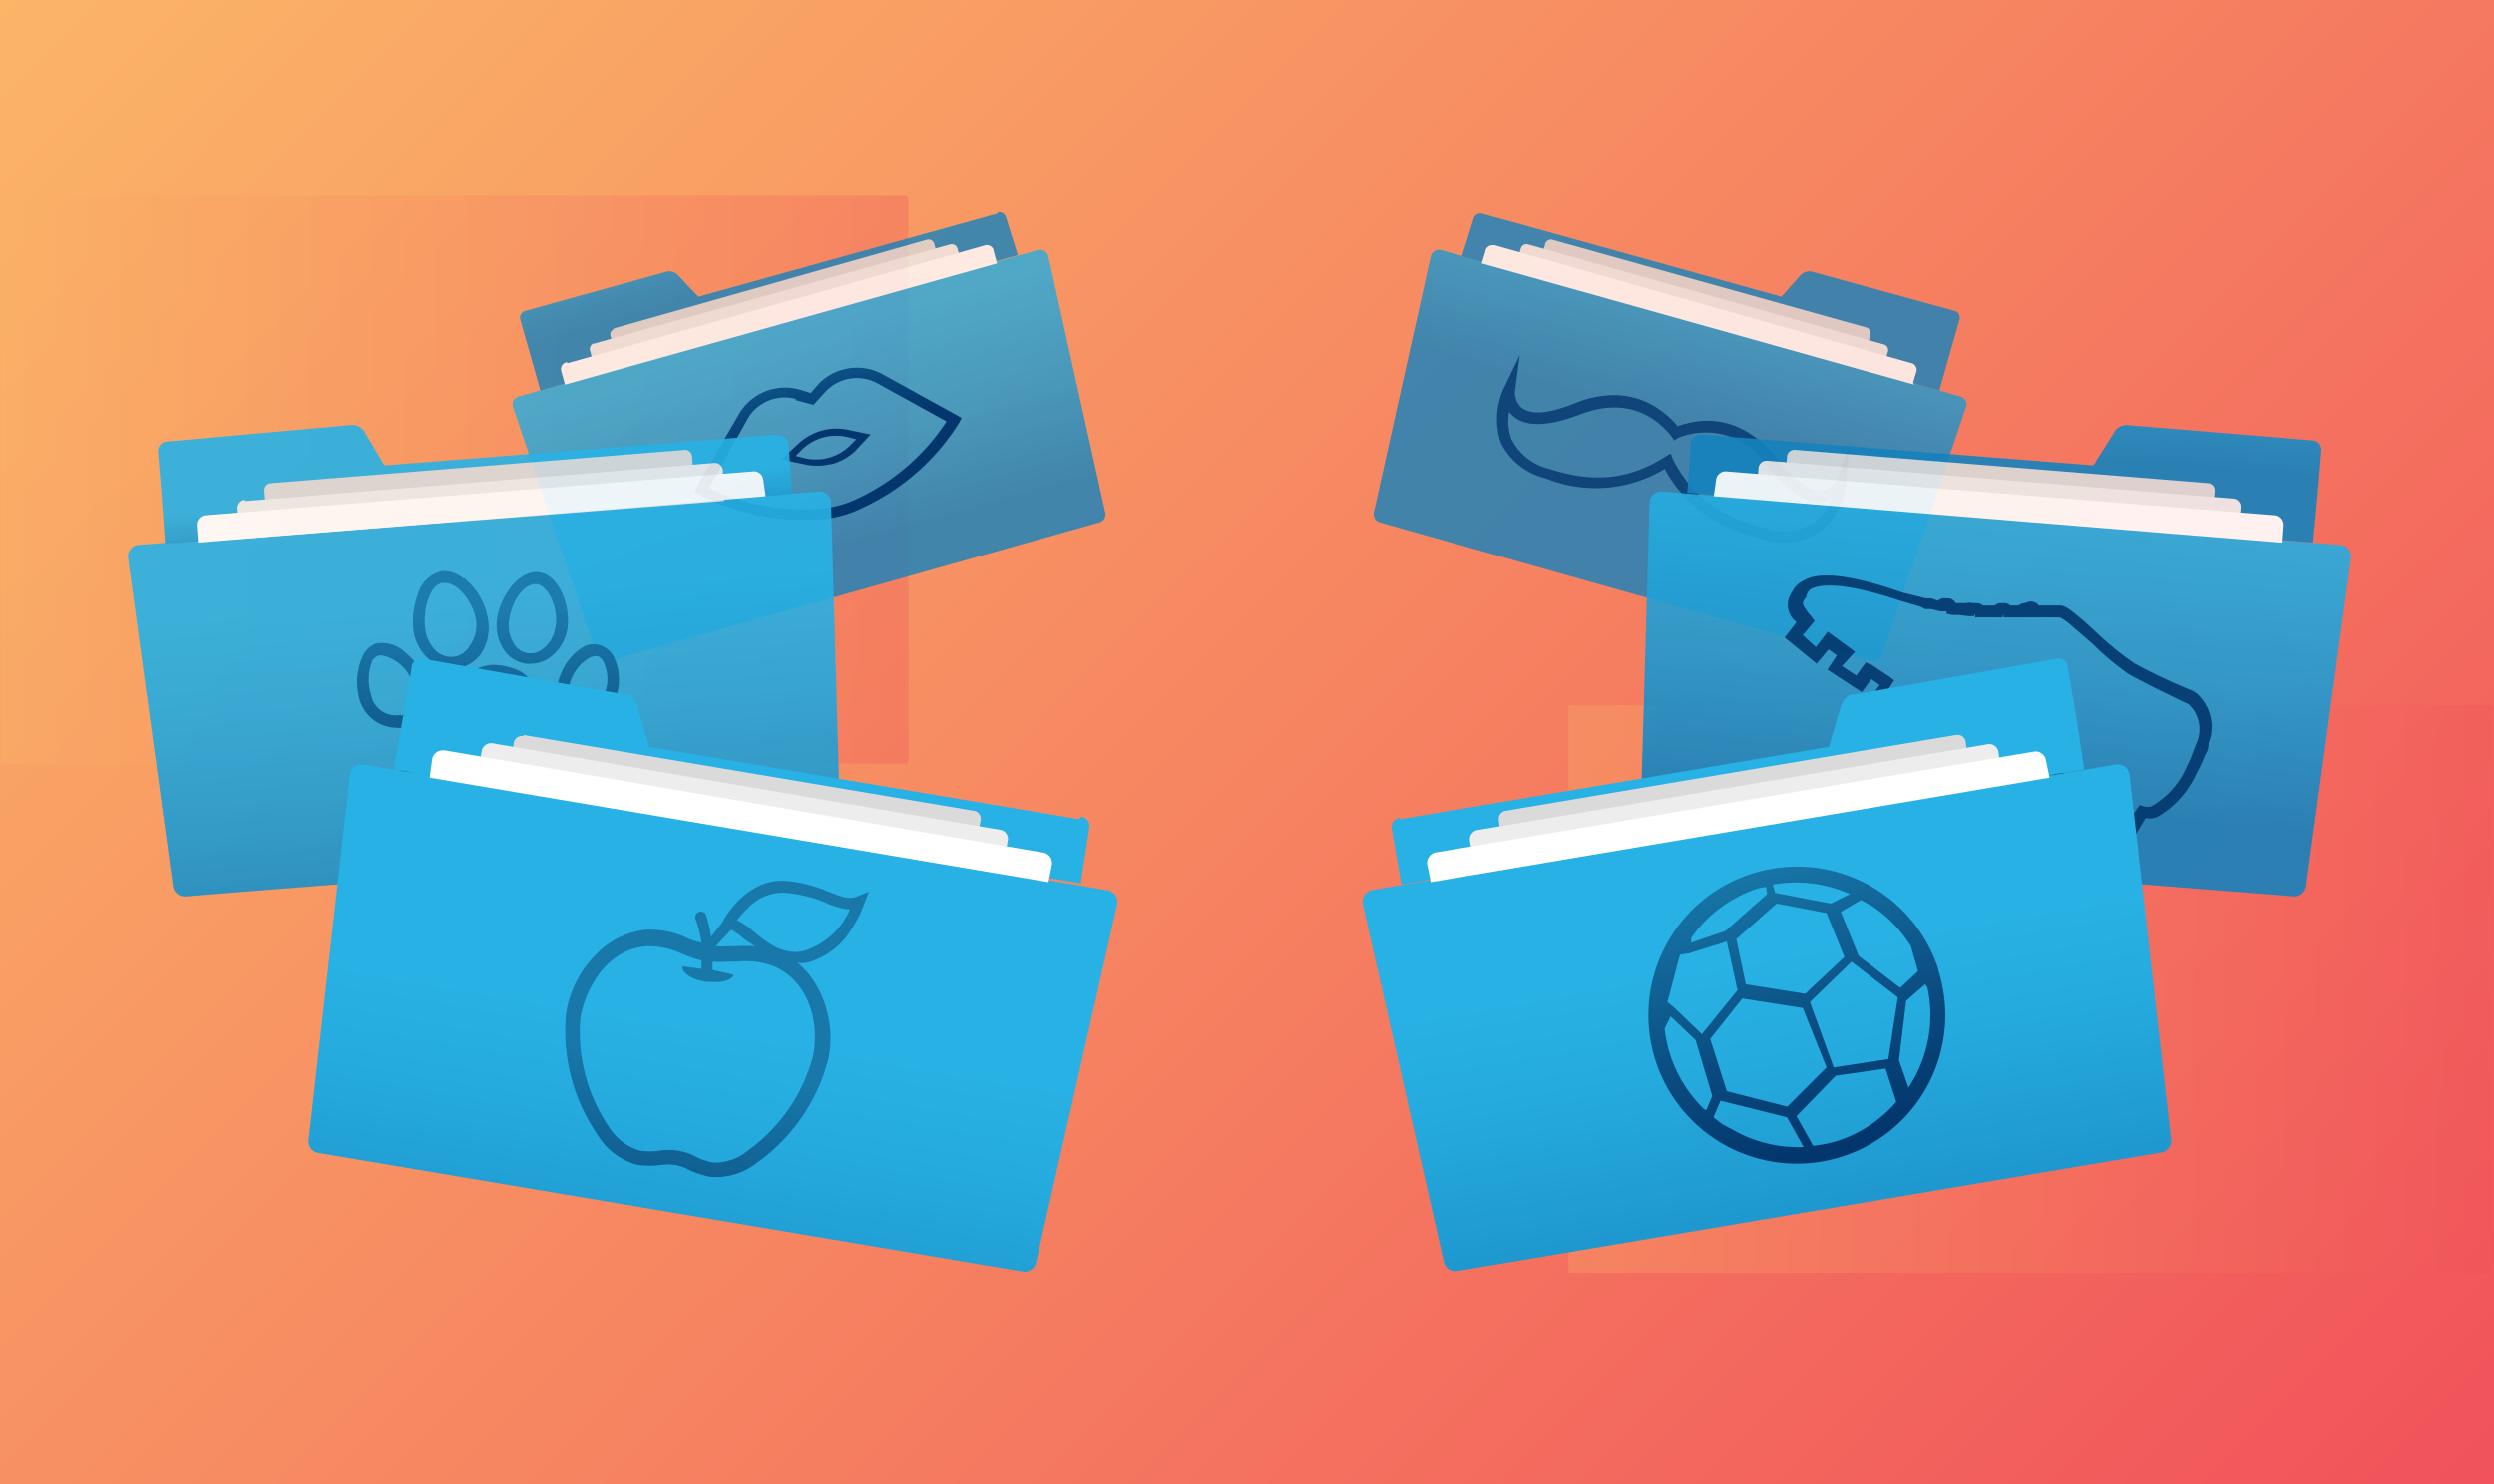 <?xml version="1.0" encoding="UTF-8"?> <svg xmlns="http://www.w3.org/2000/svg" xmlns:xlink="http://www.w3.org/1999/xlink" id="Слой_1" data-name="Слой 1" viewBox="0 0 210 125"><rect x="0" y="0" width="210" height="125" fill="#333333" stroke="none"/> <defs> <style>.cls-2{opacity:.8}.cls-5{fill:#dadada}.cls-6{fill:#ededed}.cls-7{fill:#fff}.cls-8{fill:none}.cls-14{opacity:.9}</style> <linearGradient id="Безымянный_градиент_32" x1="21.25" y1="-3109.75" x2="188.75" y2="-3277.25" gradientTransform="matrix(1, 0, 0, -1, 0, -3131)" gradientUnits="userSpaceOnUse"> <stop offset="0" stop-color="#fbb567"></stop> <stop offset="0.51" stop-color="#f68461"></stop> <stop offset="1" stop-color="#f1525b"></stop> </linearGradient> <linearGradient id="Безымянный_градиент_31" x1="4536.77" y1="-3481.71" x2="4536.77" y2="-3505.21" gradientTransform="matrix(-0.96, -0.27, 0.27, -0.96, 5454.15, -2101.46)" gradientUnits="userSpaceOnUse"> <stop offset="0" stop-color="#28b1e4"></stop> <stop offset="0.27" stop-color="#25aade"></stop> <stop offset="0.66" stop-color="#1e98cf"></stop> <stop offset="1" stop-color="#1582bd"></stop> </linearGradient> <linearGradient id="Безымянный_градиент_29" x1="4536.79" y1="-3474.94" x2="4536.79" y2="-3481.71" gradientTransform="matrix(-0.96, -0.27, 0.27, -0.96, 5454.15, -2101.46)" gradientUnits="userSpaceOnUse"> <stop offset="0" stop-color="#28b1e4"></stop> <stop offset="0.38" stop-color="#1e98cf"></stop> <stop offset="0.73" stop-color="#1788c2"></stop> <stop offset="1" stop-color="#1582bd"></stop> </linearGradient> <linearGradient id="Безымянный_градиент_28" x1="706.54" y1="-3758.71" x2="706.54" y2="-3768.25" gradientTransform="matrix(0.96, 0.26, 0.26, -0.96, 451.94, -3777.31)" gradientUnits="userSpaceOnUse"> <stop offset="0" stop-color="#1878a9"></stop> <stop offset="0.64" stop-color="#094a7f"></stop> <stop offset="1" stop-color="#02366c"></stop> </linearGradient> <linearGradient id="Безымянный_градиент_32-2" x1="0.06" y1="-3171.39" x2="76.48" y2="-3171.39" xlink:href="#Безымянный_градиент_32"></linearGradient> <linearGradient id="Безымянный_градиент_32-3" x1="132.07" y1="-3214.29" x2="209.94" y2="-3214.29" xlink:href="#Безымянный_градиент_32"></linearGradient> <linearGradient id="Безымянный_градиент_31-2" x1="-310.4" y1="-2125.82" x2="-310.4" y2="-2149.32" gradientTransform="matrix(0.96, -0.27, -0.27, -0.96, -210.37, -2101.43)" xlink:href="#Безымянный_градиент_31"></linearGradient> <linearGradient id="Безымянный_градиент_29-2" x1="-310.37" y1="-2119.05" x2="-310.37" y2="-2125.82" gradientTransform="matrix(0.96, -0.27, -0.27, -0.96, -210.37, -2101.43)" xlink:href="#Безымянный_градиент_29"></linearGradient> <linearGradient id="Безымянный_градиент_31-3" x1="4915.69" y1="-3079.55" x2="4915.69" y2="-3109.35" gradientTransform="translate(5330.24 -2638.72) rotate(-175.43)" xlink:href="#Безымянный_градиент_31"></linearGradient> <linearGradient id="Безымянный_градиент_29-3" x1="4915.75" y1="-3070.96" x2="4915.75" y2="-3079.55" gradientTransform="translate(5330.24 -2638.72) rotate(-175.43)" xlink:href="#Безымянный_градиент_29"></linearGradient> <linearGradient id="Безымянный_градиент_28-2" x1="-323.62" y1="-2433.59" x2="-323.62" y2="-2436.47" gradientTransform="matrix(0.96, -0.27, -0.27, -0.96, -269.59, -2396.14)" xlink:href="#Безымянный_градиент_28"></linearGradient> <linearGradient id="Безымянный_градиент_28-3" x1="-323.6" y1="-2429.14" x2="-323.6" y2="-2440.91" gradientTransform="matrix(0.96, -0.27, -0.27, -0.96, -269.59, -2396.14)" xlink:href="#Безымянный_градиент_28"></linearGradient> <linearGradient id="Безымянный_градиент_28-4" x1="738.09" y1="-3069.01" x2="738.09" y2="-3091.01" xlink:href="#Безымянный_градиент_28"></linearGradient> <linearGradient id="Безымянный_градиент_31-4" x1="-74.86" y1="-2680.31" x2="-74.86" y2="-2710.11" gradientTransform="matrix(1, -0.08, -0.08, -1, -100.21, -2636.26)" xlink:href="#Безымянный_градиент_31"></linearGradient> <linearGradient id="Безымянный_градиент_29-4" x1="-74.88" y1="-2671.73" x2="-74.88" y2="-2680.31" gradientTransform="matrix(1, -0.08, -0.08, -1, -100.21, -2636.26)" xlink:href="#Безымянный_градиент_29"></linearGradient> <linearGradient id="Безымянный_градиент_28-5" x1="-34.93" y1="-3068.9" x2="-34.93" y2="-3089.97" gradientTransform="matrix(1, -0.04, -0.04, -1, -57.74, -3019.13)" xlink:href="#Безымянный_градиент_28"></linearGradient> <linearGradient id="Безымянный_градиент_28-6" x1="-27.04" y1="-3068.9" x2="-27.04" y2="-3089.97" gradientTransform="matrix(1, -0.04, -0.04, -1, -57.74, -3019.13)" xlink:href="#Безымянный_градиент_28"></linearGradient> <linearGradient id="Безымянный_градиент_28-7" x1="-31.51" y1="-3068.9" x2="-31.51" y2="-3089.97" gradientTransform="matrix(1, -0.04, -0.04, -1, -57.74, -3019.13)" xlink:href="#Безымянный_градиент_28"></linearGradient> <linearGradient id="Безымянный_градиент_28-8" x1="-38.4" y1="-3068.9" x2="-38.4" y2="-3089.97" gradientTransform="matrix(1, -0.04, -0.04, -1, -57.74, -3019.13)" xlink:href="#Безымянный_градиент_28"></linearGradient> <linearGradient id="Безымянный_градиент_28-9" x1="-43.54" y1="-3068.9" x2="-43.54" y2="-3089.97" gradientTransform="matrix(1, -0.04, -0.04, -1, -57.74, -3019.13)" xlink:href="#Безымянный_градиент_28"></linearGradient> <linearGradient id="Безымянный_градиент_31-5" x1="425.65" y1="-3298.18" x2="425.65" y2="-3331.07" gradientTransform="matrix(0.99, 0.17, 0.17, -0.99, 197.8, -3251.33)" xlink:href="#Безымянный_градиент_31"></linearGradient> <linearGradient id="Безымянный_градиент_29-5" x1="425.76" y1="-3288.7" x2="425.76" y2="-3298.18" gradientTransform="matrix(0.99, 0.17, 0.17, -0.99, 197.8, -3251.33)" xlink:href="#Безымянный_градиент_29"></linearGradient> <linearGradient id="Безымянный_градиент_28-10" x1="425.92" y1="-3301.68" x2="425.92" y2="-3327.58" gradientTransform="matrix(0.99, 0.17, 0.17, -0.99, 197.8, -3251.33)" xlink:href="#Безымянный_градиент_28"></linearGradient> <linearGradient id="Безымянный_градиент_31-6" x1="5352.57" y1="-2453.97" x2="5352.57" y2="-2486.86" gradientTransform="matrix(-0.99, 0.17, -0.17, -0.99, 5030.51, -3258.96)" xlink:href="#Безымянный_градиент_31"></linearGradient> <linearGradient id="Безымянный_градиент_29-6" x1="5352.6" y1="-2444.5" x2="5352.6" y2="-2453.97" gradientTransform="matrix(-0.99, 0.17, -0.17, -0.99, 5030.51, -3258.96)" xlink:href="#Безымянный_градиент_29"></linearGradient> <linearGradient id="Безымянный_градиент_28-11" x1="-229.69" y1="-2626.66" x2="-229.69" y2="-2651.6" gradientTransform="matrix(0.95, -0.31, -0.31, -0.95, -436.87, -2497.81)" xlink:href="#Безымянный_градиент_28"></linearGradient> </defs> <title>icon</title> <path d="M0 0h210v125H0z" style="fill:url(#Безымянный_градиент_32)"></path> <g class="cls-2"> <path d="M147.47 28.4l17.6 5a.69.69 0 0 1 .5.8l-7.1 21a.69.69 0 0 1-.88.45h-.12L116.17 44a.71.71 0 0 1-.5-.8l4.8-21.6a.71.71 0 0 1 .85-.52h.05z" style="fill:url(#Безымянный_градиент_31)"></path> <path d="M124.77 18L150 25l1.6-1.8a1 1 0 0 1 1-.3l12 3.3a.59.59 0 0 1 .4.7l-.8 2.8-.9 3.2-16.2-4.6-24-6.7 1-3.2a.6.6 0 0 1 .67-.4z" style="fill:url(#Безымянный_градиент_29)"></path> <path class="cls-5" d="M157 30.1l-27.4-7.7.5-1.8a.5.5 0 0 1 .58-.4l26.5 7.4a.5.5 0 0 1 .3.6l-.5 2z"></path> <path class="cls-6" d="M158.47 31.6l-31-8.7.6-2a.5.5 0 0 1 .6-.3l29.9 8.4a.5.5 0 0 1 .41.58l-.6 2z"></path> <path class="cls-7" d="M161.17 32.4l-36.4-10.2.3-1a.61.61 0 0 1 .67-.53.31.31 0 0 1 .13 0l35 9.9a.6.6 0 0 1 .51.68l-.3 1z"></path> </g> <polygon class="cls-8" points="125.17 29.7 124.27 41.3 137.17 47.4 138.07 40.9 142.07 41.5 142.57 36.8 145.07 36.8 150.27 37.1 148.97 32.4 131.17 27 125.17 29.7 125.17 29.7"></polygon> <g class="cls-2"> <path d="M155.47 40.6l.2-2.9-1 2.7a1.67 1.67 0 0 1-1.3.9c-.7 0-1.9-.3-3.8-2.7-3-3.8-6.4-3.4-8.3-2.7-1.3-1.5-4-3.7-8.5-2-2.9 1.2-4.1.9-4.7.4a1.74 1.74 0 0 1-.5-1.4l.4-3-1.3 2.7a6.23 6.23 0 0 0-.3 4.7 5.73 5.73 0 0 0 3.8 3 11.21 11.21 0 0 0 10-.8 11.34 11.34 0 0 0 7.6 5.7l.7.2a5.67 5.67 0 0 0 4.9-.7 6.17 6.17 0 0 0 2.1-4.1zm-1.3 1.5a4.26 4.26 0 0 1-1.4 1.9 4.77 4.77 0 0 1-4 .5c-3.9-.9-6.3-2.7-7.9-5.8l-.2-.5-.5.3c-3 1.9-6 2.2-9.7 1a4.81 4.81 0 0 1-3.2-2.5 4.39 4.39 0 0 1-.2-2.3 2.52 2.52 0 0 0 .4.4c1.1.9 3 .8 5.6-.2 4.2-1.6 6.6.5 7.7 1.9l.2.3.3-.2a6.15 6.15 0 0 1 7.5 2.3c1.8 2.2 3.4 3.3 4.7 3a2.32 2.32 0 0 0 .7-.1z" style="fill:url(#Безымянный_градиент_28)"></path> </g> <path d="M.06 16.5h76.1a.32.32 0 0 1 .32.32V64a.32.32 0 0 1-.32.32H.06z" style="fill:url(#Безымянный_градиент_32-2);isolation:isolate;opacity:.3"></path> <rect x="132.07" y="59.4" width="77.86" height="47.79" style="fill:url(#Безымянный_градиент_32-3);isolation:isolate;opacity:.3"></rect> <g class="cls-2"> <path d="M61.27 28.4l-17.6 5a.71.71 0 0 0-.5.8l7.1 21a.71.71 0 0 0 .89.45h.11L92.57 44a.69.69 0 0 0 .5-.8l-4.8-21.6a.7.7 0 0 0-.84-.52h-.06z" style="fill:url(#Безымянный_градиент_31-2)"></path> <path d="M84 18l-25.2 7-1.7-1.8a1 1 0 0 0-1-.3l-11.9 3.3a.61.61 0 0 0-.4.7l.8 2.8.9 3.2 16.2-4.7 24-6.7-1-3.2a.59.59 0 0 0-.7-.4z" style="fill:url(#Безымянный_градиент_29-2)"></path> <path class="cls-5" d="M51.57 27.7l26.5-7.5a.5.5 0 0 1 .6.38l.5 1.8L52 30.2l-.6-1.9a.5.5 0 0 1 .38-.6h-.18z"></path> <path class="cls-6" d="M50.17 28.9L80 20.6a.5.5 0 0 1 .6.3l.6 2-31 8.6-.5-1.9a.51.51 0 0 1 .26-.66h.14z"></path> <path class="cls-7" d="M47.77 30.6l35.1-9.9a.6.6 0 0 1 .78.34.14.14 0 0 1 0 .06l.3 1.1-36.38 10.2-.3-1.1a.6.6 0 0 1 .37-.77h.13z"></path> </g> <g class="cls-14"> <path d="M174.07 44.1l23 1.8a1 1 0 0 1 .9 1l-3.8 27.8a1 1 0 0 1-1 .8L139 71.2a1 1 0 0 1-.9-1l.8-28a1 1 0 0 1 1-.8z" style="fill:url(#Безымянный_градиент_31-3)"></path> <path d="M143.27 36.6l33 2.6 1.7-2.7a1.21 1.21 0 0 1 1.1-.7l15.7 1.3a.78.78 0 0 1 .7.8l-.3 3.6-.4 4.2-21.3-1.7-31.4-2.5.3-4.2a.81.81 0 0 1 .89-.7z" style="fill:url(#Безымянный_градиент_29-3)"></path> <path class="cls-5" d="M186.27 43.8l-36-2.9.2-2.4a.61.61 0 0 1 .6-.61h.1l34.7 2.8a.6.6 0 0 1 .61.59.41.41 0 0 1 0 .11z"></path> <path class="cls-6" d="M188.47 45.3l-40.6-3.3.2-2.6a.7.7 0 0 1 .7-.6l39.3 3.2a.69.69 0 0 1 .6.7z"></path> <path class="cls-7" d="M192 45.7l-47.7-3.9.2-1.4a.81.81 0 0 1 .8-.7l46.2 3.7a.81.81 0 0 1 .71.89l-.1 1.4z"></path> </g> <polygon class="cls-8" points="49.47 37.7 65.77 36.6 66.27 37.3 66.67 41.5 68.77 41.3 69.87 41.8 70.07 45.4 65.47 45.9 76.97 47.7 84.37 33 70.97 29.6 55.77 33.3 49.47 37.7"></polygon> <path d="M70 39.1a4.63 4.63 0 0 0 2-1.1l1.3-1.4-1.9-.4a4.7 4.7 0 0 0-4.2 1.2l-1.4 1.3 1.9.4a4.81 4.81 0 0 0 2.2 0zm-2.4-1.3a4.12 4.12 0 0 1 3.7-1l.8.2-.6.6a4.1 4.1 0 0 1-3.7 1l-.8-.2z" style="fill:url(#Безымянный_градиент_28-2)"></path> <path d="M74.27 31.5a4.51 4.51 0 0 0-5.3.8l-.7.8-1-.3a4.51 4.51 0 0 0-5 2l-3.6 6.2-.2.4.5.3a19.08 19.08 0 0 0 10.6 2 9.47 9.47 0 0 0 3-.9 19 19 0 0 0 8.2-7.2l.2-.4zM67 33.7l1.5.4 1.1-1.2a3.61 3.61 0 0 1 4.3-.6l5.8 3.2a18.16 18.16 0 0 1-7.5 6.5 8.76 8.76 0 0 1-2.7.8 18.21 18.21 0 0 1-9.8-1.7l3.3-5.9a3.61 3.61 0 0 1 4-1.6z" style="fill:url(#Безымянный_градиент_28-3)"></path> <path d="M162.27 50.4h.4l.5.2a.79.79 0 0 1 .7-.2h.3a.78.78 0 0 1 .5.4h.9a.85.85 0 0 1 .5 0h.3a.77.77 0 0 1 .6.2h1a.89.89 0 0 1 .4-.2h.3a.77.77 0 0 1 .6.2h.7a.85.85 0 0 1 .5-.2l.3-.1a.79.79 0 0 1 .9.3h1.8c.5 0 1 .5 2 1.3l1.3 1.2a24.65 24.65 0 0 0 3 2.4 49.49 49.49 0 0 0 4.9 2.3l.3.2a3.78 3.78 0 0 1 1 4.2 1.69 1.69 0 0 1-.3 1 10.23 10.23 0 0 1-.7 1.5 8 8 0 0 1-3.3 3.7 1.7 1.7 0 0 1-1 .1l-.9 1.5-3-1.6.8-1.4-.4-.3-1-.7-1 1.6-3.1-1.6 1-1.6a65.42 65.42 0 0 1-7.7-3.2l-.7 1.2-3.1-1.6.7-1.2-1-.6-.8 1.3-3-1.9.8-1.1-.7-.5-.8 1.1-2.9-1.9.8-1.2-.7-.5-1 1.2-2.7-2.2 1-1.3a1.81 1.81 0 0 1-.4-2.5 2 2 0 0 1 1-1c1.3-.8 4-.5 8.3 1l1.6.4.4.1m15.8 18l1.3.7.9-1.3.3.1a1.05 1.05 0 0 0 .7 0 6.93 6.93 0 0 0 2.9-3.2 9.08 9.08 0 0 0 .6-1.4l.4-1a2.88 2.88 0 0 0-.8-3s-2.8-1.3-5-2.5a23.21 23.21 0 0 1-3.1-2.6l-1.4-1.2c-1-.9-1.3-1-1.4-1h-4.67v-.3l-.1.3h-2.3v-.3l-.1.2h-.4l-.9-.1h-.5l-.5-.1v-.2h-.5l-.8-.2h-.5l-.4-.2-1.7-.5c-4.8-1.6-6.7-1.4-7.5-1a1 1 0 0 0-.4.6v.1l-.1.1a1.16 1.16 0 0 0-.2.4s0 .3.7 1.1l.3.4-1 1.2 1.1 1 1-1.3.4.3 1.5 1.1.4.3-1.1 1.2 1.2.8.8-1.1.5.2 1.5 1 .4.3-.8 1.2 1.2.8 1-1.3.3.3 2 1 .4.2-.8 1.2 1.3.7.8-1.2.4.2a64.51 64.51 0 0 0 8.1 3.4l.5.1.5.2-1.1 1.8 1.3.7 1-1.8.5.3 1.6 1 .7.6.4.3z" style="fill:url(#Безымянный_градиент_28-4);opacity:.9;isolation:isolate"></path> <g class="cls-14"> <path d="M34.57 44.1l-23 1.8a1 1 0 0 0-.8 1l3.8 27.8a1 1 0 0 0 1 .8l54.3-4.3a1 1 0 0 0 .9-1l-.8-28a1 1 0 0 0-1-.8z" style="fill:url(#Безымянный_градиент_31-4)"></path> <path d="M65.47 36.6l-33.1 2.6-1.6-2.7a1.2 1.2 0 0 0-1.2-.7L14 37.2a.8.8 0 0 0-.7.8l.3 3.6.3 4.2 21.4-1.7 31.4-2.5-.3-4.2a.79.79 0 0 0-.88-.7z" style="fill:url(#Безымянный_градиент_29-4)"></path> <path class="cls-5" d="M22.77 40.7l34.8-2.8a.6.6 0 0 1 .7.49v.11l.2 2.4-36 3-.2-2.5a.61.61 0 0 1 .49-.7z"></path> <path class="cls-6" d="M20.67 42.2l39.4-3.2a.69.69 0 0 1 .8.59l.1 2.6-40.8 3.2L20 42.8a.71.71 0 0 1 .6-.7z"></path> <path class="cls-7" d="M17.27 43.4l46.2-3.7a.8.8 0 0 1 .8.7l.2 1.4-47.8 3.9-.1-1.4a.81.81 0 0 1 .69-.9z"></path> </g> <g class="cls-14"> <path d="M49 67.8a3.66 3.66 0 0 0 1.3-2.5 4 4 0 0 0-1.3-3.1l-.1-.2-4.5-5-.1-.1a2.46 2.46 0 0 0-.4-.3 2.9 2.9 0 0 0-.7-.3 4.91 4.91 0 0 0-1.7-.3 3.46 3.46 0 0 0-2.3 1l-.3.2-.3.4-.1.1v.1l-4.5 6v.1a3.56 3.56 0 0 0-.3 1.4 4 4 0 0 0 .3 2 5.09 5.09 0 0 0 .3.5q.15.17.3.3l.1.1a2.63 2.63 0 0 0 .5.5 3.07 3.07 0 0 0 .5.2 2.89 2.89 0 0 0 .9.3h1a12.22 12.22 0 0 0 2.4-.6l.3-.1.3-.1h.2l1.2-.2a8.26 8.26 0 0 1 2.1.3 10.38 10.38 0 0 0 2.4.4h.4a3.54 3.54 0 0 0 2.1-1zm-2.2 0h-.3a9.5 9.5 0 0 1-2.1-.4 9.11 9.11 0 0 0-2.5-.3l-1.3.2h-.2l-.4.2h-.3a11.75 11.75 0 0 1-2.2.7h-.7a1.94 1.94 0 0 1-.5-.2H36l-.3-.2a2.61 2.61 0 0 1-.3-.2l-.2-.2-.2-.2c-.07-.13-.14-.26-.2-.4a3.06 3.06 0 0 1-.3-1.6 2.52 2.52 0 0 1 .3-1l4.3-6 .1-.1.3-.3c.07-.07.13-.14.2-.2a2.49 2.49 0 0 1 1.6-.7 3.9 3.9 0 0 1 1.4.2 1.87 1.87 0 0 1 .4.2h.1l.2.1.1.1 4.4 5 .2.2a3 3 0 0 1 1 2.5 2.67 2.67 0 0 1-1 1.8 2.56 2.56 0 0 1-1.4.7z" style="fill:url(#Безымянный_градиент_28-5)"></path> <path d="M50.67 54.4a1.79 1.79 0 0 0-1.4 0 4.62 4.62 0 0 0-2.1 2.5 3.12 3.12 0 0 0 0 2.4 2.43 2.43 0 0 0 1.3 1.3 2.27 2.27 0 0 0 .9 0 2.47 2.47 0 0 0 .9-.1 3.06 3.06 0 0 0 1.6-1.8 4.47 4.47 0 0 0-.1-3.2 2 2 0 0 0-1.1-1.1zm.3 4a2.09 2.09 0 0 1-1.1 1.2 1.3 1.3 0 0 1-1.74-.6l-.06-.12a2.11 2.11 0 0 1 0-1.6 3.65 3.65 0 0 1 1.6-1.9 1.18 1.18 0 0 1 .4-.1.51.51 0 0 1 .3 0 1.06 1.06 0 0 1 .5.6 3.37 3.37 0 0 1 .1 2.4z" style="fill:url(#Безымянный_градиент_28-6)"></path> <path d="M47.77 53c.3-2-.7-4.6-2.4-4.8s-3.2 2-3.5 3.8a3.84 3.84 0 0 0 .6 2.8 2.81 2.81 0 0 0 1.8 1.1 2.09 2.09 0 0 0 .5 0 2.77 2.77 0 0 0 1.5-.5 3.81 3.81 0 0 0 1.5-2.4zm-2 1.6a1.61 1.61 0 0 1-2.5-.4 2.82 2.82 0 0 1-.4-2c.2-1.5 1.2-3 2.2-3h.1c1 .1 1.9 2.1 1.6 3.6a2.77 2.77 0 0 1-1 1.8z" style="fill:url(#Безымянный_градиент_28-7)"></path> <path d="M39 48.7a2.6 2.6 0 0 0-1.8-.6 2.71 2.71 0 0 0-2 1.9 6.65 6.65 0 0 0-.4 3 4 4 0 0 0 1.4 2.6 3 3 0 0 0 2 .7h.2a3 3 0 0 0 2-1.1 4 4 0 0 0 .7-3 5.66 5.66 0 0 0-2-3.5zm.5 5.8a1.92 1.92 0 0 1-1.2.8 1.89 1.89 0 0 1-1.5-.4 3.06 3.06 0 0 1-1-2c-.2-1.6.4-3.7 1.5-3.8a1.78 1.78 0 0 1 1.2.4 4.67 4.67 0 0 1 1.6 2.8 3 3 0 0 1-.63 2.2z" style="fill:url(#Безымянный_градиент_28-8)"></path> <path d="M35.77 57.2a5 5 0 0 0-1.6-2.2 2.81 2.81 0 0 0-2.5-.8 2 2 0 0 0-1.1 1 5.31 5.31 0 0 0-.3 3.7 3.31 3.31 0 0 0 3.1 2.4 3 3 0 0 0 .6 0 3.11 3.11 0 0 0 1.81-4zm-2 3a2.1 2.1 0 0 1-2.5-1.6 4.36 4.36 0 0 1 .1-3 1 1 0 0 1 .6-.4h.2a3.46 3.46 0 0 1 2.6 2.4 2.09 2.09 0 0 1-1 2.7z" style="fill:url(#Безымянный_градиент_28-9)"></path> </g> <path d="M55.77 68.6l-25.1-4.2a1 1 0 0 0-1.19.76L26 95.9a1 1 0 0 0 .76 1.19l59.4 10a1 1 0 0 0 1.1-.89l6.8-30a1 1 0 0 0-.75-1.2z" style="fill:url(#Безымянный_градиент_31-5)"></path> <path d="M90.87 69l-36.2-6.1-1-3.4c-.2-.7-.5-1-1-1l-17-3a.79.79 0 0 0-1 .57v.13l-.7 4-.8 4.6 23.3 4L91 74.4l.7-4.6a.8.8 0 0 0-.57-1H91z" style="fill:url(#Безымянный_градиент_29-5)"></path> <path class="cls-5" d="M44.07 61.9l38 6.4a.69.69 0 0 1 .5.8l-.5 2.6-39.2-6.5.4-2.7a.7.7 0 0 1 .8-.5z"></path> <path class="cls-6" d="M41.47 62.6l42.8 7.3a.78.78 0 0 1 .6.8l-.5 2.9-44.3-7.5.5-2.9a.81.81 0 0 1 .9-.6z"></path> <path class="cls-7" d="M37.47 63.2l50.3 8.6a.9.9 0 0 1 .81 1l-.3 1.5-52.1-8.8.2-1.5a.91.91 0 0 1 1-.8h.11z"></path> <path d="M72.17 75.5c-.7.3-1.4 0-2.4-.4a12 12 0 0 0-3.5-.9c-3.4-.3-5.3 3.2-5.4 3.4l-.2.3-.8 1a11.13 11.13 0 0 0-.4-1.8.47.47 0 0 0-.6-.3.48.48 0 0 0-.3.6 10.65 10.65 0 0 1 .5 2 8.83 8.83 0 0 1-1-.3 7.75 7.75 0 0 0-3.7-.8 6.91 6.91 0 0 0-4.1 2 9 9 0 0 0-2.6 5 15.38 15.38 0 0 0 2.6 10.2 5.63 5.63 0 0 0 3.4 2.6 7.39 7.39 0 0 0 2.1 0 3.52 3.52 0 0 1 2 .3 7.21 7.21 0 0 0 2 .7 5.5 5.5 0 0 0 4-1.2 15.39 15.39 0 0 0 6-8.8 8.92 8.92 0 0 0-.8-5.7 7.18 7.18 0 0 0-1.8-2.3 4.09 4.09 0 0 0 .7 0 6.18 6.18 0 0 0 3.8-2.8 9.43 9.43 0 0 0 1.1-2.2l.4-1zm-10.6 2.8a5.84 5.84 0 0 1 1.1.8l.9.6a12.06 12.06 0 0 0-1.7 0h-.6a8.34 8.34 0 0 1-1 0zm6.9 10.6a14.26 14.26 0 0 1-5.5 8 4.3 4.3 0 0 1-3 1 6.33 6.33 0 0 1-1.6-.6 4.81 4.81 0 0 0-2.8-.4 6.05 6.05 0 0 1-1.7 0 4.56 4.56 0 0 1-2.6-2 14.23 14.23 0 0 1-2.4-9.2c.5-2.7 2.4-5.8 5.6-6a6.64 6.64 0 0 1 3.1.7 9.1 9.1 0 0 0 1.5.5v.7l-1.6-.2c-.1.4.6 1 1.5 1.2l.5.1h.4c1 .1 1.8-.2 1.9-.6L60 81.7V81a8 8 0 0 0 1.2 0h.8a6.69 6.69 0 0 1 3.2.4c2.97 1.3 3.8 4.8 3.27 7.5zm-.8-8.8c-1.8.4-3.2-.8-4.4-1.8a7 7 0 0 0-1.2-.8 7.14 7.14 0 0 1 .9-1 4 4 0 0 1 3.2-1.3 11.3 11.3 0 0 1 3.3.8 6 6 0 0 0 2.1.6 6.25 6.25 0 0 1-3.9 3.5z" style="fill:url(#Безымянный_градиент_28-10)"></path> <path d="M153 68.6l25.1-4.2a1 1 0 0 1 1.2.76l3.5 30.7a1 1 0 0 1-.76 1.19l-59.4 10a1 1 0 0 1-1.09-.89l-6.8-30a1 1 0 0 1 .76-1.19z" style="fill:url(#Безымянный_градиент_31-6)"></path> <path d="M117.87 69L154 62.9l1-3.4c.3-.7.6-1 1.1-1l17-3a.8.8 0 0 1 1 .57.59.59 0 0 1 0 .13l.7 4 .7 4.6-23.3 3.9-34.2 5.8-.8-4.6a.81.81 0 0 1 .57-1h.13z" style="fill:url(#Безымянный_градиент_29-6)"></path> <path class="cls-5" d="M166 65.1l-39.4 6.6-.4-2.6a.71.71 0 0 1 .5-.8l38-6.4a.69.69 0 0 1 .8.5l.4 2.7z"></path> <path class="cls-6" d="M168.67 66.1l-44.4 7.5-.5-2.8a.81.81 0 0 1 .69-.9l42.8-7.2a.8.8 0 0 1 1 .55l.4 2.8z"></path> <path class="cls-7" d="M172.57 65.5l-52.1 8.8-.3-1.5a.91.91 0 0 1 .7-1l50.4-8.5a.9.9 0 0 1 1 .7z"></path> <path d="M147.47 73.6a12.5 12.5 0 1 0 15.73 8.08v-.08a12.5 12.5 0 0 0-15.73-8zm-7.3 13l.5-1 2.1 2 1.4 4.7-.5 1.2-.2-.1a11.15 11.15 0 0 1-3.3-6.7zm14.5 9.5a11.25 11.25 0 0 1-2 .4l-1.4-2.5 3.3-3.4 4.2-.6.9 2.8a11 11 0 0 1-5 3.3zm-8.3-.7l-1.3-.7-.8-.6.6-1.4 5.6 1.4 1.4 2.5a11.06 11.06 0 0 1-5.5-1.2zm9.4-20.1l-1.6.8-4.7-.9-.2-.7a11.15 11.15 0 0 1 6.5.8zM144 87.5l2.7-3.4 5.1.8 2 5-3.3 3.3-5.1-1.3zm8-3.8l-5-.8-.8-3.8 3.4-3 4.2.8 1.5 3.7zm7.8.3l-.8 5.2-4.6.7-2-5.5 3.5-3.4zm-18.3-3.6l.7-.1 3.2-1 .9 4.1-3 3.7-2.4-2.3-.5-.4 1-3.8zm20 1.4l-1.5 1.4-3.5-2.7-1.5-3.7 1.7-1 .9.5a10.93 10.93 0 0 1 3.3 3.4zm-1.6 7.5l.6-5 1.6-1.4.2.3a11.07 11.07 0 0 1-1.6 8.4zm-11.1-14l-3.5 3.1-2.9 1V79a11 11 0 0 1 5.7-4.2l.6-.1z" style="fill:url(#Безымянный_градиент_28-11)"></path> </svg> 